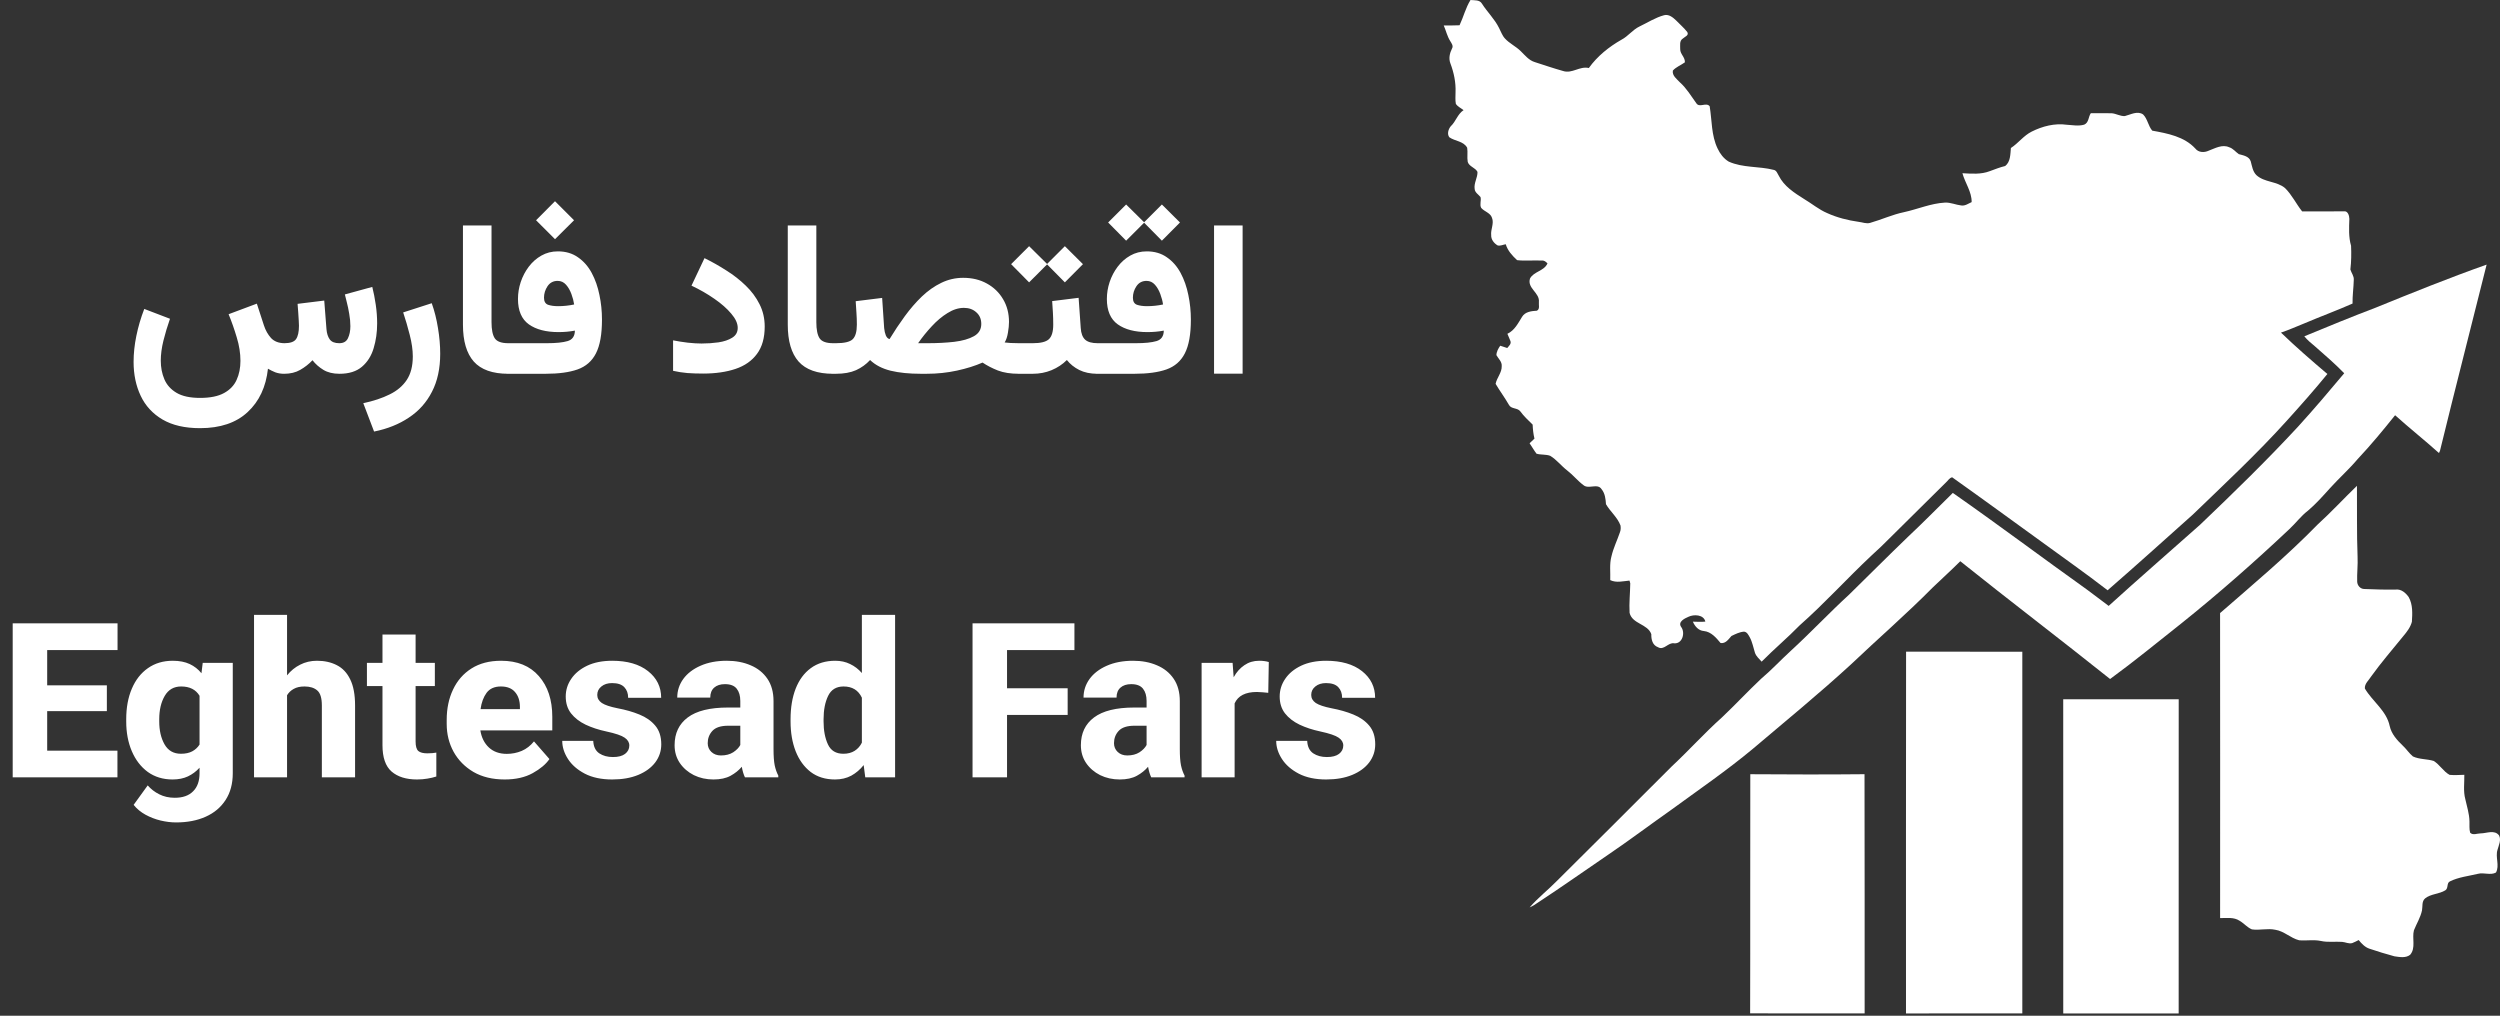 <svg width="923" height="375" viewBox="0 0 923 375" fill="none" xmlns="http://www.w3.org/2000/svg">
<rect x="0" y="0" width="923" height="375" fill="#333333" stroke="none"/>
<path d="M542.913 0C544.352 0.159 546.285 -0.132 547.13 1.346C549.102 4.443 551.826 7.019 553.452 10.341C554.149 11.637 554.599 13.109 555.626 14.207C557.307 16.064 559.657 17.107 561.431 18.859C563.024 20.408 564.468 22.297 566.703 22.945C570.163 24.06 573.612 25.235 577.111 26.218C580.422 27.295 583.228 24.318 586.595 25.114C589.731 20.737 594.009 17.294 598.672 14.647C601.132 13.362 602.78 10.973 605.306 9.776C608.31 8.348 611.144 6.486 614.384 5.618C616.136 5.151 617.673 6.442 618.849 7.573C620.216 8.985 621.715 10.281 622.94 11.824C623.682 13.076 622.001 13.559 621.304 14.235C619.936 15.086 620.381 16.844 620.331 18.195C620.326 19.996 622.199 21.171 622.056 23.016C620.601 24.071 618.843 24.702 617.619 26.048C617.289 27.921 619.079 29.178 620.205 30.387C622.66 32.578 624.346 35.423 626.246 38.064C627.394 39.964 629.871 37.625 631.211 39.212C632.073 44.429 631.782 49.987 634.144 54.847C635.039 56.764 636.39 58.554 638.224 59.653C643.447 62.031 649.378 61.311 654.831 62.712C655.891 62.882 656.199 64.03 656.693 64.815C658.632 68.769 662.476 71.213 666.084 73.481C668.945 75.178 671.521 77.37 674.602 78.677C678.282 80.352 682.23 81.335 686.223 81.906C687.618 82.049 689.024 82.702 690.43 82.296C694.636 81.098 698.64 79.231 702.935 78.336C708.004 77.238 712.853 75.085 718.081 74.799C720.157 74.7 722.09 75.629 724.128 75.865C725.539 76.068 726.714 75.151 727.934 74.618C727.989 70.807 725.506 67.55 724.523 63.953C727.879 64.139 731.388 64.442 734.601 63.2C736.49 62.519 738.357 61.756 740.318 61.289C742.3 59.741 742.207 56.923 742.421 54.644C745.173 52.859 747.139 50.053 750.11 48.581C754.086 46.593 758.606 45.429 763.065 46.06C765.19 46.187 767.393 46.637 769.485 46.022C771.259 45.248 770.973 43.139 771.94 41.782C774.488 41.843 777.036 41.749 779.585 41.81C781.26 41.919 782.797 42.957 784.489 42.853C786.642 42.32 789.124 40.81 791.233 42.254C792.886 43.886 793.111 46.505 794.61 48.235C800.267 49.262 806.423 50.404 810.515 54.842C811.69 56.352 813.821 56.401 815.441 55.633C817.819 54.748 820.461 53.194 823.014 54.364C824.448 54.798 825.359 56.066 826.551 56.901C828.204 57.363 830.384 57.687 830.977 59.598C831.461 61.35 831.691 63.294 833.048 64.645C836.019 67.391 840.566 66.853 843.631 69.434C846.195 71.944 847.728 75.261 849.946 78.045C855.054 78.034 860.156 78.056 865.263 78.034C866.806 77.721 867.367 79.599 867.383 80.807C867.262 84.135 867.07 87.513 868.015 90.753C868.141 93.653 868.108 96.597 867.762 99.491C868.124 100.781 869.135 101.907 869.014 103.319C868.943 106.24 868.509 109.145 868.558 112.078C862.775 114.637 856.828 116.812 851.012 119.289C848.052 120.464 845.152 121.788 842.137 122.798C847.645 128.109 853.439 133.128 859.271 138.077C854.444 143.986 849.381 149.703 844.262 155.36C833.328 167.475 821.378 178.618 809.636 189.942C799.163 199.3 788.734 208.719 778.129 217.934C770.155 211.761 761.89 205.978 753.751 200.025C742.756 192.084 731.805 184.066 720.739 176.218C719.679 176.421 719.114 177.591 718.317 178.25C711.639 184.939 704.84 191.496 698.168 198.191C695.801 200.58 693.384 202.925 690.88 205.171C681.906 213.579 673.652 222.75 664.426 230.889C659.911 235.524 654.941 239.676 650.399 244.284C649.51 243.24 648.356 242.329 647.923 240.983C647.308 239.072 646.978 237.051 646.006 235.277C645.501 234.42 645.028 233.322 643.908 233.201C642.25 233.317 640.728 234.096 639.256 234.805C638.147 236.002 637.148 237.688 635.236 237.403C633.6 235.447 631.793 233.273 629.08 232.976C627.103 232.85 625.719 231.219 625.005 229.516C626.537 229.56 628.081 229.648 629.613 229.5C629.036 226.875 625.362 226.743 623.358 227.726C621.941 228.335 619.409 229.571 620.661 231.449C622.292 233.531 621.183 237.749 618.129 237.512C615.894 237.062 614.334 240.28 612.121 238.94C610.089 238.215 609.606 236.057 609.666 234.14C608.332 230.296 602.626 230.422 601.643 226.265C601.434 222.635 601.84 218.999 601.895 215.375C601.824 215.122 601.681 214.611 601.61 214.353C599.237 214.567 596.777 215.27 594.503 214.183C594.613 211.25 594.163 208.246 594.954 205.379C595.668 202.293 597.09 199.443 598.1 196.461C598.402 195.686 598.408 194.835 598.293 194.028C597.178 190.98 594.509 188.893 592.927 186.147C592.795 184.236 592.587 182.187 591.329 180.65C589.846 178.239 586.546 180.759 584.607 179.112C582.432 177.486 580.73 175.317 578.577 173.669C576.397 171.983 574.7 169.721 572.333 168.282C570.702 167.689 568.911 167.985 567.275 167.502C566.341 166.272 565.605 164.915 564.721 163.652C565.298 163.054 565.907 162.488 566.522 161.939C566.11 160.242 565.918 158.506 565.852 156.765C564.276 155.195 562.607 153.695 561.299 151.878C560.283 150.483 557.938 151.103 557.093 149.467C555.571 146.809 553.737 144.348 552.177 141.718C552.617 139.45 554.522 137.582 554.435 135.166C554.577 133.551 553.193 132.42 552.474 131.118C552.501 129.855 553.171 128.664 553.885 127.642C554.742 127.944 555.604 128.219 556.472 128.488C557.054 127.757 558.026 127.005 557.664 125.945C557.323 125.022 556.884 124.149 556.533 123.238C559.202 121.991 560.498 119.294 561.975 116.933C563.117 115.066 565.446 114.84 567.417 114.714C568.626 114.116 568.032 112.589 568.159 111.523C568.538 108.058 563.754 106.465 564.869 102.846C566.237 100.216 570.092 100.095 571.333 97.25C570.773 96.662 570.114 96.086 569.246 96.201C566.209 96.031 563.123 96.41 560.113 96.047C558.328 94.389 556.631 92.56 555.923 90.171C554.929 90.33 553.929 90.879 552.913 90.605C551.595 89.825 550.48 88.436 550.546 86.837C550.305 84.685 551.678 82.543 550.848 80.439C550.266 78.561 548.037 78.149 546.861 76.76C546.191 75.508 546.955 74.074 546.614 72.767C545.873 71.806 544.555 71.114 544.445 69.791C544.093 67.588 545.554 65.617 545.488 63.459C544.665 61.844 542.44 61.553 541.886 59.779C541.584 58.055 541.957 56.286 541.683 54.556C540.359 52.079 537.179 52.151 535.098 50.684C534.186 49.487 534.724 47.702 535.598 46.637C537.509 44.869 538.102 42.145 540.348 40.667C539.398 39.904 538.19 39.393 537.503 38.35C537.229 36.96 537.388 35.527 537.382 34.121C537.542 30.458 536.778 26.806 535.482 23.39C534.785 21.578 535.235 19.622 536.07 17.947C536.679 16.964 535.938 16.02 535.444 15.196C534.301 13.411 533.868 11.313 533.027 9.397C534.971 9.397 536.921 9.424 538.865 9.331C540.321 6.261 541.111 2.889 542.913 0Z" fill="white"/>
<path d="M876.785 113.715C890.455 108.151 904.146 102.621 918.062 97.695C912.356 120.601 906.447 143.459 900.851 166.393C900.757 166.612 900.565 167.046 900.472 167.266C895.172 162.499 889.57 158.072 884.271 153.305C879.833 158.841 875.319 164.317 870.453 169.485C867.279 173.252 863.583 176.531 860.282 180.183C857.679 183.071 855.093 185.999 852.127 188.519C849.535 190.48 847.613 193.144 845.24 195.34C832.4 207.439 819.148 219.109 805.375 230.142C796.643 237.051 788.037 244.125 779.047 250.693C760.72 236.057 742.043 221.86 723.733 207.203C720.438 210.525 716.939 213.639 713.578 216.885C703.83 226.754 693.324 235.826 683.285 245.382C671.615 256.086 659.352 266.13 647.269 276.367C637.626 284.418 627.252 291.514 617.119 298.917C609.288 304.431 601.637 310.192 593.713 315.574C585.101 321.439 576.589 327.464 567.874 333.181C566.885 333.878 565.864 334.543 564.743 335.01C567.797 331.473 571.526 328.584 574.793 325.25C588.962 311.224 603.043 297.11 617.147 283.018C623.49 277.109 629.284 270.639 635.753 264.856C640.652 260.221 645.248 255.279 650.153 250.649C654.024 247.392 657.451 243.669 661.186 240.264C668.528 233.531 675.349 226.254 682.697 219.526C689.919 212.464 697.037 205.297 704.319 198.295C709.992 192.979 715.434 187.432 720.981 181.984C737.693 193.649 753.987 205.901 770.584 217.736C773.198 219.763 775.911 221.657 778.519 223.7C789.657 213.579 801.036 203.726 812.278 193.726C824.646 181.918 836.92 169.984 848.53 157.419C854.346 151.026 859.936 144.436 865.483 137.807C862.034 134.249 858.267 131.03 854.554 127.757C853.192 126.664 851.863 125.517 850.754 124.166C859.393 120.596 868.037 117.026 876.785 113.715Z" fill="white"/>
<path d="M855.652 193.671C860.683 189.096 865.302 184.087 870.189 179.359C870.266 188.069 870.08 196.774 870.415 205.478C870.574 208.581 870.156 211.684 870.272 214.792C870.349 216.204 871.464 217.483 872.946 217.461C876.791 217.604 880.646 217.758 884.496 217.67C886.511 217.407 888.214 218.906 889.29 220.449C890.844 223.211 890.663 226.507 890.471 229.56C889.916 231.669 888.516 233.41 887.143 235.046C883.2 239.901 879.108 244.63 875.456 249.715C874.594 251.127 872.946 252.417 873.111 254.208C875.906 258.969 881.118 262.39 882.283 268.075C882.931 271.007 885.012 273.292 887.121 275.307C888.455 276.543 889.444 278.114 890.844 279.272C893.233 280.404 896.001 280.168 898.511 280.936C900.752 282.298 902.081 284.83 904.393 286.082C906.2 286.242 908.017 286.104 909.83 286.06C909.885 289.048 909.396 292.112 910.192 295.045C910.785 297.747 911.669 300.416 911.724 303.212C911.796 304.612 911.576 306.062 911.983 307.44C913.02 308.478 914.564 307.693 915.838 307.687C918.089 307.676 920.956 306.232 922.648 308.434C923.526 310.109 922.543 312.064 922.077 313.756C921.209 316.474 922.933 319.566 921.511 322.136C919.539 323.251 917.035 322.043 914.877 322.609C911.395 323.449 907.737 323.812 904.492 325.415C903.218 326.041 904.03 327.941 902.8 328.71C900.515 330.116 897.5 329.979 895.364 331.676C894.052 332.785 894.485 334.581 894.211 336.075C893.667 338.7 892.206 341.001 891.223 343.467C890.438 346.422 892.014 349.975 889.817 352.518C888.181 353.792 885.929 353.341 884.034 353.072C880.926 352.232 877.845 351.287 874.803 350.26C873.117 349.706 871.908 348.377 870.816 347.064C870.03 347.465 869.256 347.888 868.432 348.195C867.158 348.547 865.944 347.827 864.698 347.74C862.1 347.564 859.464 347.976 856.899 347.41C854.241 346.833 851.512 347.388 848.837 347.146C845.679 346.361 843.263 343.736 839.995 343.264C837.145 342.654 834.245 343.549 831.4 343.126C829.659 342.412 828.451 340.864 826.837 339.936C824.711 338.535 822.064 338.975 819.664 338.958C819.67 301.421 819.703 263.884 819.653 226.347C831.878 215.715 844.328 205.286 855.652 193.671Z" fill="white"/>
<path d="M703.725 240.604C718.032 240.615 732.333 240.61 746.639 240.61C746.633 285.121 746.628 329.633 746.639 374.139C732.322 374.161 718.01 374.111 703.692 374.172C703.72 329.649 703.638 285.127 703.725 240.604Z" fill="white"/>
<path d="M761.741 258.178C775.954 258.184 790.167 258.189 804.38 258.178C804.342 296.835 804.369 335.498 804.364 374.161C790.162 374.145 775.954 374.139 761.752 374.161C761.73 335.498 761.791 296.841 761.741 258.178Z" fill="white"/>
<path d="M646.209 285.84C660.263 285.939 674.328 285.978 688.381 285.835C688.475 315.271 688.387 344.708 688.425 374.15C674.333 374.144 660.241 374.172 646.149 374.133C646.248 344.702 646.127 315.271 646.209 285.84Z" fill="white"/>
<path d="M104.906 138C103.708 138 102.615 137.818 101.625 137.453C100.661 137.062 99.763 136.62 98.93 136.125C98.201 142.844 95.701 148.182 91.43 152.141C87.185 156.099 81.326 158.078 73.852 158.078C68.253 158.078 63.63 157.01 59.984 154.875C56.365 152.74 53.682 149.823 51.938 146.125C50.193 142.427 49.32 138.26 49.32 133.625C49.32 130.526 49.659 127.323 50.336 124.016C51.013 120.682 51.99 117.362 53.266 114.055L62.758 117.688C61.794 120.448 60.987 123.143 60.336 125.773C59.685 128.404 59.359 130.865 59.359 133.156C59.359 135.656 59.802 137.948 60.688 140.031C61.573 142.115 63.07 143.781 65.18 145.031C67.289 146.281 70.18 146.906 73.852 146.906C77.602 146.906 80.557 146.307 82.719 145.109C84.906 143.911 86.456 142.284 87.367 140.227C88.305 138.169 88.773 135.839 88.773 133.234C88.773 130.422 88.318 127.531 87.406 124.562C86.521 121.568 85.518 118.716 84.398 116.008L94.828 112.102L97.445 120.148C98.044 121.971 98.917 123.521 100.062 124.797C101.234 126.047 102.875 126.685 104.984 126.711C107.146 126.711 108.578 126.216 109.281 125.227C110.01 124.211 110.375 122.557 110.375 120.266C110.375 119.901 110.349 119.263 110.297 118.352C110.245 117.414 110.18 116.385 110.102 115.266C110.023 114.146 109.945 113.117 109.867 112.18L119.711 110.969L120.531 121.516C120.661 123.104 121.065 124.367 121.742 125.305C122.419 126.242 123.591 126.711 125.258 126.711C126.82 126.711 127.888 126.099 128.461 124.875C129.06 123.625 129.359 122.141 129.359 120.422C129.359 118.938 129.216 117.414 128.93 115.852C128.669 114.263 128.37 112.831 128.031 111.555C127.719 110.253 127.484 109.302 127.328 108.703L137.445 105.93C137.966 107.987 138.396 110.188 138.734 112.531C139.073 114.849 139.242 117.154 139.242 119.445C139.242 122.674 138.812 125.708 137.953 128.547C137.12 131.359 135.688 133.638 133.656 135.383C131.625 137.128 128.852 138 125.336 138C122.966 138 120.987 137.518 119.398 136.555C117.81 135.591 116.469 134.406 115.375 133C114.047 134.406 112.536 135.591 110.844 136.555C109.177 137.518 107.198 138 104.906 138ZM138.109 159.328L134.125 148.859C137.901 148.052 141.143 146.971 143.852 145.617C146.586 144.289 148.695 142.505 150.18 140.266C151.664 138.026 152.406 135.135 152.406 131.594C152.406 129.224 152.029 126.568 151.273 123.625C150.518 120.656 149.711 117.896 148.852 115.344L159.398 111.945C160.414 114.784 161.182 117.844 161.703 121.125C162.25 124.406 162.523 127.557 162.523 130.578C162.523 136.047 161.508 140.734 159.477 144.641C157.471 148.573 154.633 151.75 150.961 154.172C147.315 156.62 143.031 158.339 138.109 159.328ZM170.922 83.234H181.469V118.938C181.469 121.698 181.872 123.69 182.68 124.914C183.487 126.112 185.154 126.711 187.68 126.711H188.656V138H187.68C181.846 138 177.589 136.49 174.906 133.469C172.25 130.448 170.922 125.917 170.922 119.875V83.234ZM204.906 74.289L211.938 81.32L204.906 88.312L197.914 81.32L204.906 74.289ZM201.938 126.711C205.271 126.711 207.81 126.451 209.555 125.93C211.326 125.409 212.224 124.12 212.25 122.062C210.349 122.427 208.331 122.609 206.195 122.609C201.586 122.609 197.94 121.659 195.258 119.758C192.576 117.831 191.234 114.706 191.234 110.383C191.234 108.273 191.573 106.19 192.25 104.133C192.953 102.049 193.943 100.161 195.219 98.469C196.521 96.75 198.07 95.383 199.867 94.367C201.69 93.326 203.721 92.805 205.961 92.805C208.852 92.805 211.326 93.534 213.383 94.992C215.466 96.424 217.159 98.352 218.461 100.773C219.763 103.195 220.714 105.904 221.312 108.898C221.938 111.867 222.25 114.901 222.25 118C222.25 123.417 221.508 127.57 220.023 130.461C218.565 133.326 216.299 135.305 213.227 136.398C210.18 137.466 206.26 138 201.469 138H187.094V126.711H201.938ZM206.039 113.039C207.029 113.039 208.018 112.987 209.008 112.883C210.023 112.779 211.013 112.622 211.977 112.414C211.794 111.164 211.456 109.875 210.961 108.547C210.466 107.193 209.802 106.047 208.969 105.109C208.135 104.172 207.107 103.703 205.883 103.703C204.268 103.703 203.018 104.367 202.133 105.695C201.273 106.997 200.844 108.404 200.844 109.914C200.844 111.294 201.352 112.167 202.367 112.531C203.383 112.87 204.607 113.039 206.039 113.039ZM259.008 126.828C261.143 126.828 263.227 126.685 265.258 126.398C267.315 126.086 269.008 125.513 270.336 124.68C271.69 123.846 272.367 122.635 272.367 121.047C272.367 119.406 271.573 117.661 269.984 115.812C268.422 113.938 266.339 112.102 263.734 110.305C261.156 108.508 258.344 106.893 255.297 105.461L260.102 95.305C262.862 96.659 265.557 98.182 268.188 99.875C270.844 101.542 273.227 103.404 275.336 105.461C277.471 107.518 279.164 109.797 280.414 112.297C281.69 114.797 282.328 117.557 282.328 120.578C282.328 124.745 281.378 128.104 279.477 130.656C277.602 133.208 274.958 135.057 271.547 136.203C268.135 137.349 264.151 137.922 259.594 137.922C257.51 137.922 255.57 137.857 253.773 137.727C251.977 137.57 250.219 137.297 248.5 136.906V125.656C250.193 125.995 252.003 126.281 253.93 126.516C255.883 126.724 257.576 126.828 259.008 126.828ZM290.844 83.234H301.391V118.938C301.391 121.698 301.794 123.69 302.602 124.914C303.409 126.112 305.076 126.711 307.602 126.711H308.578V138H307.602C301.768 138 297.51 136.49 294.828 133.469C292.172 130.448 290.844 125.917 290.844 119.875V83.234ZM342.055 138H339.984C335.661 138 331.938 137.622 328.812 136.867C325.688 136.086 323.161 134.771 321.234 132.922C319.776 134.51 318.044 135.76 316.039 136.672C314.034 137.557 311.56 138 308.617 138H307.016L307.055 126.711H308.617C311.716 126.711 313.773 126.229 314.789 125.266C315.831 124.276 316.352 122.466 316.352 119.836C316.352 118.352 316.299 116.893 316.195 115.461C316.117 114.003 316.026 112.583 315.922 111.203L325.688 109.992L326.43 121.125C326.534 122.167 326.742 123.078 327.055 123.859C327.393 124.615 327.849 125.057 328.422 125.188C330.193 122.271 332.068 119.458 334.047 116.75C336.026 114.042 338.122 111.62 340.336 109.484C342.576 107.349 344.958 105.669 347.484 104.445C350.036 103.195 352.745 102.57 355.609 102.57C358.917 102.57 361.833 103.273 364.359 104.68C366.911 106.086 368.904 108.013 370.336 110.461C371.794 112.909 372.523 115.708 372.523 118.859C372.523 120.005 372.393 121.32 372.133 122.805C371.898 124.289 371.495 125.5 370.922 126.438C371.521 126.516 372.25 126.581 373.109 126.633C373.969 126.685 374.997 126.711 376.195 126.711H377.367V138H376.234C373.135 138 370.531 137.596 368.422 136.789C366.312 135.956 364.424 134.979 362.758 133.859C360.049 135.057 356.898 136.047 353.305 136.828C349.737 137.609 345.987 138 342.055 138ZM355.883 113.664C353.878 113.664 351.859 114.302 349.828 115.578C347.797 116.828 345.857 118.456 344.008 120.461C342.159 122.44 340.479 124.523 338.969 126.711H342.523C346.039 126.711 349.294 126.542 352.289 126.203C355.31 125.839 357.732 125.148 359.555 124.133C361.378 123.117 362.289 121.607 362.289 119.602C362.289 117.805 361.677 116.372 360.453 115.305C359.255 114.211 357.732 113.664 355.883 113.664ZM379.945 90.891L386.586 97.453L393.148 90.891L399.828 97.531L393.148 104.25L386.586 97.609L379.945 104.25L373.305 97.531L379.945 90.891ZM375.844 126.711H381.312C384.177 126.711 386.143 126.229 387.211 125.266C388.305 124.276 388.852 122.479 388.852 119.875C388.852 118.339 388.812 116.854 388.734 115.422C388.656 113.964 388.565 112.544 388.461 111.164L398.227 109.953L399.008 121.125C399.138 123.104 399.685 124.536 400.648 125.422C401.612 126.281 403.148 126.711 405.258 126.711H406.078V138H405.18C402.576 138 400.336 137.531 398.461 136.594C396.612 135.656 395.089 134.432 393.891 132.922C392.302 134.51 390.414 135.76 388.227 136.672C386.065 137.557 383.76 138 381.312 138H375.844V126.711ZM415.766 75.5L422.406 82.062L428.969 75.5L435.648 82.141L428.969 88.859L422.406 82.219L415.766 88.859L409.125 82.141L415.766 75.5ZM419.359 126.711C422.693 126.711 425.232 126.451 426.977 125.93C428.747 125.409 429.646 124.12 429.672 122.062C427.771 122.427 425.753 122.609 423.617 122.609C419.008 122.609 415.362 121.659 412.68 119.758C409.997 117.831 408.656 114.706 408.656 110.383C408.656 108.273 408.995 106.19 409.672 104.133C410.375 102.049 411.365 100.161 412.641 98.469C413.943 96.75 415.492 95.383 417.289 94.367C419.112 93.326 421.143 92.805 423.383 92.805C426.273 92.805 428.747 93.534 430.805 94.992C432.888 96.424 434.581 98.352 435.883 100.773C437.185 103.195 438.135 105.904 438.734 108.898C439.359 111.867 439.672 114.901 439.672 118C439.672 123.417 438.93 127.57 437.445 130.461C435.987 133.326 433.721 135.305 430.648 136.398C427.602 137.466 423.682 138 418.891 138H404.516V126.711H419.359ZM423.461 113.039C424.451 113.039 425.44 112.987 426.43 112.883C427.445 112.779 428.435 112.622 429.398 112.414C429.216 111.164 428.878 109.875 428.383 108.547C427.888 107.193 427.224 106.047 426.391 105.109C425.557 104.172 424.529 103.703 423.305 103.703C421.69 103.703 420.44 104.367 419.555 105.695C418.695 106.997 418.266 108.404 418.266 109.914C418.266 111.294 418.773 112.167 419.789 112.531C420.805 112.87 422.029 113.039 423.461 113.039ZM458.773 83.234V137.961H448.227V83.234H458.773Z" fill="white"/>
<path d="M43.359 277.156V287H4.688V230.125H43.398V240.008H17.422V253.016H39.453V262.547H17.422V277.156H43.359ZM46.602 266.375V265.555C46.602 261.258 47.292 257.495 48.672 254.266C50.052 251.01 52.031 248.484 54.609 246.688C57.188 244.865 60.247 243.953 63.789 243.953C66.237 243.953 68.32 244.357 70.039 245.164C71.758 245.971 73.203 247.104 74.375 248.562L74.844 244.734H85.938V285.477C85.938 289.357 85.052 292.651 83.281 295.359C81.537 298.068 79.088 300.125 75.938 301.531C72.812 302.938 69.167 303.641 65 303.641C63.177 303.641 61.276 303.406 59.297 302.938C57.344 302.469 55.482 301.753 53.711 300.789C51.966 299.826 50.508 298.615 49.336 297.156L54.531 289.969C55.703 291.323 57.122 292.417 58.789 293.25C60.482 294.109 62.396 294.539 64.531 294.539C67.474 294.539 69.727 293.745 71.289 292.156C72.878 290.594 73.672 288.367 73.672 285.477V283.445C72.448 284.799 71.016 285.867 69.375 286.648C67.76 287.404 65.872 287.781 63.711 287.781C60.195 287.781 57.148 286.857 54.57 285.008C52.018 283.133 50.052 280.581 48.672 277.352C47.292 274.122 46.602 270.464 46.602 266.375ZM58.789 265.555V266.375C58.789 269.682 59.44 272.495 60.742 274.812C62.07 277.13 64.088 278.289 66.797 278.289C68.463 278.289 69.857 277.99 70.977 277.391C72.096 276.792 72.995 275.958 73.672 274.891V256.883C72.292 254.591 70.026 253.445 66.875 253.445C64.193 253.445 62.175 254.604 60.82 256.922C59.466 259.24 58.789 262.117 58.789 265.555ZM105.977 227V249.344C107.331 247.651 108.945 246.336 110.82 245.398C112.695 244.435 114.766 243.953 117.031 243.953C119.818 243.953 122.266 244.5 124.375 245.594C126.484 246.661 128.125 248.406 129.297 250.828C130.495 253.25 131.094 256.479 131.094 260.516V287H118.828V260.438C118.828 257.729 118.268 255.893 117.148 254.93C116.029 253.94 114.453 253.445 112.422 253.445C110.807 253.445 109.479 253.745 108.438 254.344C107.396 254.917 106.576 255.698 105.977 256.688V287H93.789V227H105.977ZM160.547 244.734V253.289H153.438V273.758C153.438 275.503 153.776 276.674 154.453 277.273C155.13 277.846 156.237 278.133 157.773 278.133C158.503 278.133 159.128 278.107 159.648 278.055C160.195 278.003 160.677 277.938 161.094 277.859V286.688C160.052 287.026 158.945 287.286 157.773 287.469C156.602 287.677 155.326 287.781 153.945 287.781C149.961 287.781 146.836 286.805 144.57 284.852C142.331 282.898 141.211 279.656 141.211 275.125V253.289H135.469V244.734H141.211V234.266H153.438V244.734H160.547ZM186.328 287.781C181.849 287.781 178.008 286.857 174.805 285.008C171.628 283.133 169.18 280.646 167.461 277.547C165.768 274.448 164.922 271.023 164.922 267.273V265.789C164.922 261.596 165.703 257.859 167.266 254.578C168.828 251.271 171.094 248.68 174.062 246.805C177.057 244.904 180.703 243.953 185 243.953C191.016 243.953 195.664 245.841 198.945 249.617C202.253 253.367 203.906 258.38 203.906 264.656V269.656H177.344C177.76 272.286 178.815 274.396 180.508 275.984C182.201 277.547 184.401 278.328 187.109 278.328C189.036 278.328 190.872 277.964 192.617 277.234C194.362 276.479 195.872 275.307 197.148 273.719L202.852 280.242C201.549 282.143 199.492 283.875 196.68 285.438C193.867 287 190.417 287.781 186.328 287.781ZM184.922 253.445C182.578 253.445 180.82 254.227 179.648 255.789C178.503 257.352 177.76 259.357 177.422 261.805H191.953V260.867C191.927 258.654 191.328 256.87 190.156 255.516C188.984 254.135 187.24 253.445 184.922 253.445ZM232.344 275.242C232.344 274.096 231.771 273.133 230.625 272.352C229.479 271.544 227.214 270.776 223.828 270.047C221.016 269.448 218.477 268.615 216.211 267.547C213.945 266.453 212.148 265.06 210.82 263.367C209.518 261.674 208.867 259.604 208.867 257.156C208.867 254.786 209.544 252.612 210.898 250.633C212.253 248.628 214.206 247.013 216.758 245.789C219.336 244.565 222.422 243.953 226.016 243.953C231.615 243.953 236.029 245.229 239.258 247.781C242.487 250.333 244.102 253.615 244.102 257.625H231.914C231.914 256.01 231.445 254.708 230.508 253.719C229.57 252.703 228.06 252.195 225.977 252.195C224.362 252.195 223.047 252.612 222.031 253.445C221.016 254.253 220.508 255.294 220.508 256.57C220.508 257.768 221.068 258.758 222.188 259.539C223.333 260.294 225.273 260.945 228.008 261.492C230.951 262.039 233.633 262.807 236.055 263.797C238.503 264.786 240.456 266.154 241.914 267.898C243.398 269.643 244.141 271.948 244.141 274.812C244.141 277.286 243.398 279.513 241.914 281.492C240.43 283.445 238.333 284.982 235.625 286.102C232.917 287.221 229.714 287.781 226.016 287.781C222.031 287.781 218.659 287.065 215.898 285.633C213.164 284.201 211.094 282.391 209.688 280.203C208.281 278.016 207.578 275.789 207.578 273.523H219.023C219.128 275.659 219.87 277.195 221.25 278.133C222.63 279.044 224.31 279.5 226.289 279.5C228.268 279.5 229.766 279.109 230.781 278.328C231.823 277.521 232.344 276.492 232.344 275.242ZM275.039 287C274.544 285.984 274.154 284.682 273.867 283.094C272.773 284.396 271.393 285.503 269.727 286.414C268.06 287.326 265.951 287.781 263.398 287.781C260.768 287.781 258.359 287.247 256.172 286.18C254.01 285.086 252.279 283.589 250.977 281.688C249.701 279.786 249.062 277.599 249.062 275.125C249.062 270.724 250.677 267.312 253.906 264.891C257.161 262.443 262.109 261.219 268.75 261.219H273.32V258.797C273.32 256.896 272.878 255.385 271.992 254.266C271.107 253.146 269.661 252.586 267.656 252.586C265.964 252.586 264.635 253.016 263.672 253.875C262.708 254.734 262.227 255.958 262.227 257.547H250.039C250.039 255.021 250.781 252.729 252.266 250.672C253.776 248.615 255.898 246.987 258.633 245.789C261.393 244.565 264.622 243.953 268.32 243.953C271.628 243.953 274.57 244.513 277.148 245.633C279.753 246.727 281.81 248.38 283.32 250.594C284.831 252.807 285.586 255.568 285.586 258.875V276.57C285.586 279.096 285.729 281.089 286.016 282.547C286.328 284.005 286.771 285.268 287.344 286.336V287H275.039ZM266.172 278.914C267.969 278.914 269.479 278.523 270.703 277.742C271.927 276.935 272.799 276.036 273.32 275.047V267.938H268.867C266.133 267.938 264.18 268.576 263.008 269.852C261.862 271.102 261.289 272.612 261.289 274.383C261.289 275.685 261.745 276.766 262.656 277.625C263.568 278.484 264.74 278.914 266.172 278.914ZM291.875 266.375V265.555C291.875 261.258 292.5 257.495 293.75 254.266C295.026 251.01 296.888 248.484 299.336 246.688C301.81 244.865 304.818 243.953 308.359 243.953C310.417 243.953 312.253 244.357 313.867 245.164C315.508 245.945 316.953 247.052 318.203 248.484V227H330.469V287H319.453L318.867 282.469C317.565 284.109 316.042 285.411 314.297 286.375C312.552 287.312 310.547 287.781 308.281 287.781C304.74 287.781 301.745 286.857 299.297 285.008C296.875 283.133 295.026 280.581 293.75 277.352C292.5 274.122 291.875 270.464 291.875 266.375ZM304.062 265.555V266.375C304.062 269.682 304.596 272.495 305.664 274.812C306.732 277.13 308.633 278.289 311.367 278.289C313.008 278.289 314.401 277.924 315.547 277.195C316.693 276.466 317.578 275.464 318.203 274.188V257.586C316.901 254.826 314.648 253.445 311.445 253.445C308.763 253.445 306.862 254.604 305.742 256.922C304.622 259.24 304.062 262.117 304.062 265.555ZM394.18 254.109V263.953H371.797V287H359.062V230.125H396.68V240.008H371.797V254.109H394.18ZM425.039 287C424.544 285.984 424.154 284.682 423.867 283.094C422.773 284.396 421.393 285.503 419.727 286.414C418.06 287.326 415.951 287.781 413.398 287.781C410.768 287.781 408.359 287.247 406.172 286.18C404.01 285.086 402.279 283.589 400.977 281.688C399.701 279.786 399.062 277.599 399.062 275.125C399.062 270.724 400.677 267.312 403.906 264.891C407.161 262.443 412.109 261.219 418.75 261.219H423.32V258.797C423.32 256.896 422.878 255.385 421.992 254.266C421.107 253.146 419.661 252.586 417.656 252.586C415.964 252.586 414.635 253.016 413.672 253.875C412.708 254.734 412.227 255.958 412.227 257.547H400.039C400.039 255.021 400.781 252.729 402.266 250.672C403.776 248.615 405.898 246.987 408.633 245.789C411.393 244.565 414.622 243.953 418.32 243.953C421.628 243.953 424.57 244.513 427.148 245.633C429.753 246.727 431.81 248.38 433.32 250.594C434.831 252.807 435.586 255.568 435.586 258.875V276.57C435.586 279.096 435.729 281.089 436.016 282.547C436.328 284.005 436.771 285.268 437.344 286.336V287H425.039ZM416.172 278.914C417.969 278.914 419.479 278.523 420.703 277.742C421.927 276.935 422.799 276.036 423.32 275.047V267.938H418.867C416.133 267.938 414.18 268.576 413.008 269.852C411.862 271.102 411.289 272.612 411.289 274.383C411.289 275.685 411.745 276.766 412.656 277.625C413.568 278.484 414.74 278.914 416.172 278.914ZM468.438 244.422L468.242 255.789C467.695 255.711 467.005 255.646 466.172 255.594C465.365 255.516 464.661 255.477 464.062 255.477C459.818 255.477 457.07 256.883 455.82 259.695V287H443.633V244.734H455.078L455.469 250.047C456.51 248.146 457.826 246.661 459.414 245.594C461.003 244.5 462.826 243.953 464.883 243.953C466.237 243.953 467.422 244.109 468.438 244.422ZM495.938 275.242C495.938 274.096 495.365 273.133 494.219 272.352C493.073 271.544 490.807 270.776 487.422 270.047C484.609 269.448 482.07 268.615 479.805 267.547C477.539 266.453 475.742 265.06 474.414 263.367C473.112 261.674 472.461 259.604 472.461 257.156C472.461 254.786 473.138 252.612 474.492 250.633C475.846 248.628 477.799 247.013 480.352 245.789C482.93 244.565 486.016 243.953 489.609 243.953C495.208 243.953 499.622 245.229 502.852 247.781C506.081 250.333 507.695 253.615 507.695 257.625H495.508C495.508 256.01 495.039 254.708 494.102 253.719C493.164 252.703 491.654 252.195 489.57 252.195C487.956 252.195 486.641 252.612 485.625 253.445C484.609 254.253 484.102 255.294 484.102 256.57C484.102 257.768 484.661 258.758 485.781 259.539C486.927 260.294 488.867 260.945 491.602 261.492C494.544 262.039 497.227 262.807 499.648 263.797C502.096 264.786 504.049 266.154 505.508 267.898C506.992 269.643 507.734 271.948 507.734 274.812C507.734 277.286 506.992 279.513 505.508 281.492C504.023 283.445 501.927 284.982 499.219 286.102C496.51 287.221 493.307 287.781 489.609 287.781C485.625 287.781 482.253 287.065 479.492 285.633C476.758 284.201 474.688 282.391 473.281 280.203C471.875 278.016 471.172 275.789 471.172 273.523H482.617C482.721 275.659 483.464 277.195 484.844 278.133C486.224 279.044 487.904 279.5 489.883 279.5C491.862 279.5 493.359 279.109 494.375 278.328C495.417 277.521 495.938 276.492 495.938 275.242Z" fill="white"/>
</svg>
